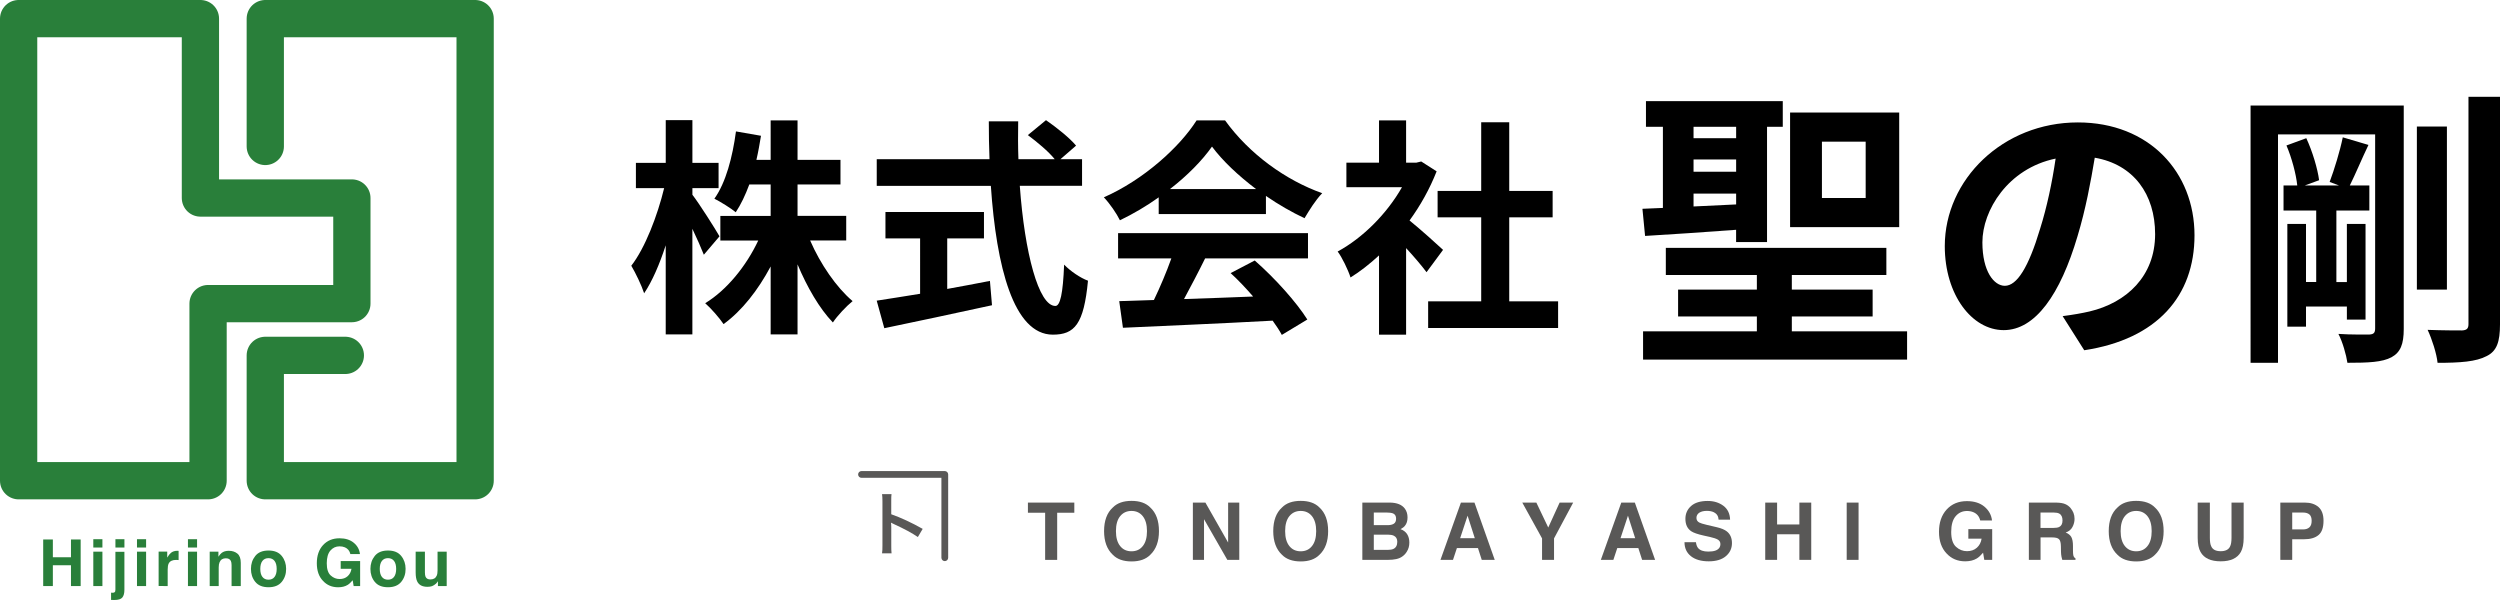 <svg version="1.1" id="logo" xmlns="http://www.w3.org/2000/svg" xmlns:xlink="http://www.w3.org/1999/xlink" width="87.218px" height="20.931px" viewBox="0 0 87.218 20.931">
<g>
	<g>
		<path d="M24.555,8.887c-0.088-0.224-0.24-0.569-0.4-0.905v3.685h-0.93V8.558c-0.216,0.665-0.473,1.258-0.753,1.674
			c-0.088-0.272-0.296-0.705-0.448-0.961c0.48-0.617,0.913-1.746,1.146-2.708h-0.985V5.682h1.041v-1.49h0.93v1.49h0.913v0.881
			h-0.913v0.232c0.232,0.296,0.816,1.218,0.945,1.45L24.555,8.887z M28.264,8.39c0.353,0.817,0.913,1.634,1.481,2.115
			c-0.216,0.176-0.536,0.513-0.688,0.745c-0.465-0.481-0.897-1.226-1.233-2.027v2.443h-0.938V9.296
			c-0.44,0.825-1.001,1.546-1.643,2.011c-0.144-0.216-0.44-0.553-0.641-0.729c0.753-0.457,1.434-1.298,1.851-2.187h-1.322V7.533
			h1.755V6.436h-0.745c-0.136,0.368-0.296,0.705-0.473,0.969c-0.16-0.136-0.537-0.369-0.745-0.473c0.4-0.561,0.633-1.45,0.753-2.347
			l0.873,0.152c-0.048,0.288-0.096,0.568-0.16,0.841h0.497V4.2h0.938v1.378h1.498v0.857h-1.498v1.097h1.698V8.39H28.264z"/>
		<path d="M35.578,6.484c0.168,2.339,0.656,4.19,1.241,4.19c0.168,0,0.265-0.425,0.305-1.442c0.216,0.225,0.568,0.465,0.833,0.561
			c-0.145,1.514-0.465,1.882-1.226,1.882c-1.37,0-1.971-2.371-2.163-5.191h-3.981V5.554h3.934c-0.017-0.433-0.024-0.881-0.024-1.322
			h1.025c-0.008,0.44-0.008,0.889,0.008,1.322h1.266c-0.216-0.272-0.616-0.601-0.937-0.841l0.633-0.521
			c0.36,0.248,0.833,0.625,1.049,0.889l-0.545,0.473h0.754v0.929H35.578z M33.046,10.08c0.489-0.088,1.002-0.184,1.49-0.28
			l0.072,0.849c-1.313,0.289-2.724,0.585-3.757,0.801l-0.265-0.961c0.408-0.064,0.938-0.144,1.514-0.24V8.318h-1.209V7.397h3.437
			v0.921h-1.282V10.08z"/>
		<path d="M40.425,6.884C40,7.189,39.536,7.461,39.071,7.685c-0.112-0.232-0.36-0.593-0.561-0.801
			c1.369-0.601,2.636-1.738,3.236-2.684h0.993c0.849,1.178,2.123,2.091,3.389,2.54c-0.24,0.249-0.449,0.593-0.617,0.873
			c-0.44-0.208-0.905-0.473-1.346-0.777v0.633h-3.741V6.884z M39.007,8.134h6.625v0.881h-3.589c-0.232,0.473-0.496,0.97-0.736,1.418
			c0.769-0.024,1.594-0.056,2.411-0.088c-0.249-0.289-0.521-0.577-0.785-0.817l0.841-0.44c0.713,0.625,1.458,1.458,1.835,2.059
			l-0.89,0.537c-0.08-0.152-0.192-0.32-0.32-0.497c-1.883,0.104-3.861,0.184-5.223,0.248l-0.129-0.929l1.21-0.04
			c0.216-0.449,0.44-0.978,0.608-1.45h-1.858V8.134z M43.821,6.596c-0.616-0.465-1.169-0.985-1.538-1.482
			c-0.344,0.488-0.856,1.009-1.466,1.482H43.821z"/>
		<path d="M49.768,9.496c-0.168-0.225-0.44-0.545-0.713-0.841v3.02H48.11V8.911c-0.321,0.296-0.658,0.561-0.994,0.769
			c-0.08-0.256-0.305-0.721-0.449-0.905c0.873-0.473,1.715-1.313,2.244-2.243h-1.939V5.674h1.138V4.2h0.945v1.474h0.36l0.168-0.04
			l0.537,0.344c-0.24,0.609-0.561,1.186-0.945,1.714c0.385,0.313,1.001,0.865,1.169,1.025L49.768,9.496z M54.358,10.513v0.93h-4.534
			v-0.93h1.851V7.581h-1.521V6.66h1.521V4.265h0.978V6.66h1.514v0.921h-1.514v2.932H54.358z"/>
		<path d="M58.014,7.254v-2.83h-0.591V3.528h4.773v0.896h-0.549v4.021h-1.079V8.017c-1.14,0.082-2.27,0.163-3.176,0.214
			l-0.092-0.947L58.014,7.254z M66.533,11.559v0.987h-9.211v-0.987h3.97V11.04h-2.748v-0.937h2.748V9.594h-3.176V8.648h7.694v0.947
			h-3.298v0.509h2.819v0.937h-2.819v0.519H66.533z M59.083,4.424v0.397h1.486V4.424H59.083z M59.083,5.991h1.486V5.564h-1.486V5.991
			z M59.083,7.203l1.486-0.071V6.755h-1.486V7.203z M66.258,7.925h-3.807v-4h3.807V7.925z M65.088,4.943h-1.526v1.964h1.526V4.943z"
			/>
		<path d="M71.96,11.029c0.387-0.051,0.672-0.102,0.937-0.163c1.292-0.305,2.289-1.231,2.289-2.697c0-1.395-0.753-2.433-2.106-2.667
			c-0.143,0.855-0.315,1.791-0.601,2.738c-0.601,2.035-1.476,3.277-2.575,3.277c-1.108,0-2.056-1.231-2.056-2.931
			c0-2.32,2.025-4.315,4.642-4.315c2.493,0,4.07,1.74,4.07,3.938c0,2.117-1.303,3.624-3.847,4.01L71.96,11.029z M71.175,7.976
			c0.234-0.743,0.418-1.608,0.54-2.443c-1.67,0.346-2.555,1.812-2.555,2.921c0,1.018,0.407,1.517,0.783,1.517
			C70.361,9.971,70.768,9.34,71.175,7.976z"/>
		<path d="M83.86,11.477c0,0.529-0.112,0.814-0.428,0.987c-0.326,0.173-0.804,0.193-1.537,0.193
			c-0.04-0.275-0.173-0.743-0.315-1.008c0.458,0.031,0.937,0.021,1.089,0.021c0.143-0.01,0.193-0.061,0.193-0.214V4.689h-3.389
			v7.969h-0.957V3.681h5.344V11.477z M80.45,10.694v0.702h-0.651V7.813h0.651v2.025h0.356V7.345h-1.14V6.47h0.479
			c-0.041-0.397-0.193-0.967-0.377-1.395l0.692-0.254c0.214,0.458,0.396,1.069,0.447,1.466L80.41,6.47h1.19l-0.325-0.122
			c0.162-0.428,0.366-1.099,0.458-1.557l0.896,0.265c-0.234,0.488-0.458,1.028-0.651,1.415h0.682v0.875h-1.15v2.494h0.366V7.813
			h0.651v3.338h-0.651v-0.458H80.45z M85.366,10.103h-1.048V4.414h1.048V10.103z M87.218,3.376v7.939
			c0,0.61-0.112,0.936-0.468,1.109c-0.367,0.194-0.916,0.234-1.71,0.234c-0.031-0.315-0.193-0.824-0.347-1.15
			c0.529,0.02,1.038,0.02,1.201,0.02c0.163-0.01,0.224-0.061,0.224-0.224V3.376H87.218z"/>
	</g>
	<g>
		<g>
			<path fill="#595857" d="M37.48,17.534v0.354h-0.598v1.645h-0.42v-1.645h-0.601v-0.354H37.48z"/>
			<path fill="#595857" d="M40.131,19.354c-0.151,0.155-0.369,0.233-0.655,0.233c-0.285,0-0.503-0.078-0.654-0.233
				c-0.202-0.19-0.304-0.466-0.304-0.824c0-0.365,0.102-0.641,0.304-0.824c0.151-0.155,0.369-0.232,0.654-0.232
				c0.286,0,0.504,0.077,0.655,0.232c0.201,0.184,0.302,0.459,0.302,0.824C40.433,18.888,40.332,19.164,40.131,19.354z
				 M39.869,19.05c0.098-0.122,0.146-0.295,0.146-0.521c0-0.224-0.049-0.397-0.146-0.52c-0.097-0.122-0.228-0.184-0.394-0.184
				c-0.165,0-0.297,0.061-0.396,0.183s-0.147,0.296-0.147,0.521c0,0.226,0.049,0.398,0.147,0.521s0.23,0.183,0.396,0.183
				C39.642,19.233,39.773,19.173,39.869,19.05z"/>
			<path fill="#595857" d="M41.615,17.534h0.438l0.793,1.394v-1.394h0.389v1.998h-0.417l-0.813-1.418v1.418h-0.389V17.534z"/>
			<path fill="#595857" d="M46.033,19.354c-0.151,0.155-0.369,0.233-0.655,0.233c-0.285,0-0.503-0.078-0.654-0.233
				c-0.202-0.19-0.304-0.466-0.304-0.824c0-0.365,0.102-0.641,0.304-0.824c0.151-0.155,0.369-0.232,0.654-0.232
				c0.286,0,0.504,0.077,0.655,0.232c0.201,0.184,0.302,0.459,0.302,0.824C46.335,18.888,46.235,19.164,46.033,19.354z
				 M45.772,19.05c0.098-0.122,0.146-0.295,0.146-0.521c0-0.224-0.049-0.397-0.146-0.52c-0.097-0.122-0.228-0.184-0.394-0.184
				c-0.165,0-0.297,0.061-0.396,0.183s-0.147,0.296-0.147,0.521c0,0.226,0.049,0.398,0.147,0.521s0.23,0.183,0.396,0.183
				C45.544,19.233,45.675,19.173,45.772,19.05z"/>
			<path fill="#595857" d="M49.013,17.747c0.062,0.085,0.092,0.187,0.092,0.305c0,0.122-0.031,0.221-0.093,0.294
				c-0.034,0.042-0.085,0.08-0.152,0.114c0.103,0.037,0.179,0.096,0.231,0.176c0.052,0.081,0.077,0.179,0.077,0.293
				c0,0.118-0.029,0.225-0.089,0.318c-0.037,0.062-0.085,0.115-0.142,0.157c-0.063,0.049-0.139,0.082-0.226,0.101
				s-0.181,0.027-0.282,0.027h-0.901v-1.998h0.966C48.739,17.538,48.912,17.609,49.013,17.747z M47.928,17.881v0.44h0.486
				c0.086,0,0.157-0.016,0.211-0.049s0.081-0.092,0.081-0.176c0-0.093-0.036-0.154-0.107-0.185
				c-0.062-0.021-0.141-0.031-0.236-0.031H47.928z M47.928,18.652v0.532h0.485c0.087,0,0.154-0.012,0.202-0.035
				c0.088-0.043,0.132-0.126,0.132-0.249c0-0.104-0.043-0.175-0.128-0.214c-0.047-0.021-0.113-0.033-0.199-0.034H47.928z"/>
			<path fill="#595857" d="M50.967,17.534h0.473l0.707,1.998h-0.453l-0.132-0.411h-0.735l-0.136,0.411h-0.437L50.967,17.534z
				 M50.94,18.777h0.512L51.2,17.991L50.94,18.777z"/>
			<path fill="#595857" d="M54.411,17.534h0.473l-0.668,1.249v0.749h-0.418v-0.749l-0.69-1.249h0.491l0.415,0.87L54.411,17.534z"/>
			<path fill="#595857" d="M56.562,17.534h0.473l0.707,1.998h-0.453l-0.132-0.411h-0.735l-0.136,0.411h-0.437L56.562,17.534z
				 M56.535,18.777h0.512l-0.252-0.786L56.535,18.777z"/>
			<path fill="#595857" d="M59.166,18.915c0.013,0.092,0.038,0.16,0.076,0.205c0.068,0.082,0.188,0.123,0.355,0.123
				c0.101,0,0.182-0.011,0.244-0.032c0.119-0.042,0.179-0.119,0.179-0.231c0-0.066-0.029-0.117-0.087-0.153
				c-0.059-0.035-0.151-0.066-0.277-0.094l-0.217-0.048c-0.212-0.047-0.358-0.098-0.438-0.152c-0.135-0.093-0.202-0.236-0.202-0.433
				c0-0.179,0.065-0.327,0.197-0.446c0.132-0.118,0.325-0.177,0.58-0.177c0.214,0,0.396,0.056,0.546,0.167s0.229,0.273,0.236,0.485
				h-0.401c-0.007-0.12-0.061-0.205-0.161-0.256c-0.066-0.033-0.149-0.05-0.248-0.05c-0.11,0-0.198,0.021-0.265,0.064
				c-0.065,0.044-0.099,0.104-0.099,0.182c0,0.071,0.033,0.125,0.098,0.16c0.042,0.023,0.13,0.051,0.266,0.083l0.351,0.082
				c0.153,0.036,0.269,0.085,0.346,0.146c0.118,0.094,0.178,0.229,0.178,0.408c0,0.183-0.07,0.334-0.211,0.454
				c-0.142,0.121-0.341,0.181-0.599,0.181c-0.263,0-0.47-0.059-0.62-0.178s-0.226-0.282-0.226-0.49H59.166z"/>
			<path fill="#595857" d="M61.584,19.532v-1.998h0.414v0.762h0.777v-0.762h0.414v1.998h-0.414V18.64h-0.777v0.892H61.584z"/>
			<path fill="#595857" d="M64.84,19.532h-0.414v-1.998h0.414V19.532z"/>
			<path fill="#595857" d="M69.084,18.158c-0.032-0.137-0.109-0.232-0.232-0.286c-0.068-0.03-0.145-0.045-0.229-0.045
				c-0.161,0-0.293,0.061-0.396,0.182s-0.155,0.304-0.155,0.547c0,0.246,0.056,0.419,0.168,0.521
				c0.112,0.102,0.239,0.152,0.383,0.152c0.14,0,0.254-0.04,0.344-0.12s0.145-0.186,0.165-0.316h-0.462V18.46h0.832v1.072h-0.276
				l-0.042-0.25c-0.08,0.095-0.152,0.161-0.217,0.2c-0.11,0.067-0.246,0.101-0.406,0.101c-0.265,0-0.481-0.091-0.65-0.274
				c-0.177-0.185-0.265-0.437-0.265-0.756c0-0.323,0.089-0.582,0.267-0.777c0.179-0.195,0.414-0.293,0.706-0.293
				c0.254,0,0.458,0.064,0.612,0.193s0.242,0.289,0.265,0.482H69.084z"/>
			<path fill="#595857" d="M72.049,17.586c0.074,0.031,0.137,0.078,0.188,0.14c0.042,0.051,0.075,0.106,0.101,0.168
				c0.024,0.062,0.037,0.132,0.037,0.21c0,0.095-0.024,0.188-0.072,0.28s-0.127,0.156-0.237,0.194
				c0.093,0.037,0.157,0.09,0.196,0.157c0.038,0.068,0.058,0.173,0.058,0.312v0.135c0,0.091,0.003,0.153,0.011,0.186
				c0.011,0.052,0.037,0.089,0.077,0.113v0.051h-0.461c-0.013-0.045-0.021-0.08-0.027-0.107c-0.011-0.056-0.017-0.113-0.018-0.172
				l-0.003-0.186c-0.001-0.128-0.023-0.213-0.065-0.255c-0.042-0.043-0.122-0.063-0.238-0.063h-0.407v0.783h-0.408v-1.998h0.956
				C71.871,17.537,71.976,17.554,72.049,17.586z M71.187,17.881v0.537h0.449c0.089,0,0.156-0.011,0.201-0.032
				c0.078-0.038,0.118-0.113,0.118-0.226c0-0.121-0.038-0.202-0.115-0.243c-0.042-0.024-0.106-0.036-0.192-0.036H71.187z"/>
			<path fill="#595857" d="M75.181,19.354c-0.151,0.155-0.369,0.233-0.655,0.233c-0.285,0-0.503-0.078-0.654-0.233
				c-0.202-0.19-0.304-0.466-0.304-0.824c0-0.365,0.102-0.641,0.304-0.824c0.151-0.155,0.369-0.232,0.654-0.232
				c0.286,0,0.504,0.077,0.655,0.232c0.201,0.184,0.302,0.459,0.302,0.824C75.483,18.888,75.382,19.164,75.181,19.354z M74.92,19.05
				c0.098-0.122,0.146-0.295,0.146-0.521c0-0.224-0.049-0.397-0.146-0.52c-0.097-0.122-0.228-0.184-0.394-0.184
				c-0.165,0-0.297,0.061-0.396,0.183c-0.099,0.122-0.147,0.296-0.147,0.521c0,0.226,0.049,0.398,0.147,0.521
				c0.099,0.122,0.23,0.183,0.396,0.183C74.692,19.233,74.823,19.173,74.92,19.05z"/>
			<path fill="#595857" d="M76.671,17.534h0.425v1.228c0,0.137,0.016,0.237,0.049,0.3c0.05,0.112,0.16,0.168,0.329,0.168
				c0.168,0,0.277-0.056,0.328-0.168c0.032-0.062,0.049-0.163,0.049-0.3v-1.228h0.424v1.229c0,0.212-0.033,0.377-0.099,0.495
				c-0.123,0.217-0.356,0.325-0.702,0.325s-0.58-0.108-0.703-0.325c-0.066-0.118-0.1-0.283-0.1-0.495V17.534z"/>
			<path fill="#595857" d="M80.886,18.667c-0.117,0.098-0.284,0.146-0.501,0.146h-0.416v0.719h-0.415v-1.998h0.858
				c0.197,0,0.354,0.052,0.473,0.154c0.117,0.104,0.176,0.263,0.176,0.479C81.061,18.403,81.004,18.569,80.886,18.667z
				 M80.568,17.947c-0.054-0.044-0.127-0.066-0.223-0.066h-0.376v0.589h0.376c0.096,0,0.169-0.024,0.223-0.072
				c0.053-0.048,0.079-0.124,0.079-0.228S80.621,17.992,80.568,17.947z"/>
		</g>
		<g>
			<path fill="#595857" d="M32.961,19.576c-0.065,0-0.118-0.053-0.118-0.118V16.67h-2.788c-0.065,0-0.118-0.053-0.118-0.118
				s0.053-0.118,0.118-0.118h2.906c0.065,0,0.118,0.053,0.118,0.118v2.906C33.079,19.523,33.026,19.576,32.961,19.576z"/>
			<g>
				<path fill="#595857" d="M30.772,19.303c0.012-0.077,0.014-0.143,0.014-0.271v-1.548c0-0.118-0.005-0.181-0.014-0.246h0.331
					c-0.01,0.072-0.01,0.104-0.01,0.254v0.449c0.331,0.116,0.71,0.292,1.097,0.51l-0.169,0.285c-0.2-0.138-0.452-0.275-0.855-0.461
					c-0.056-0.027-0.063-0.029-0.082-0.041c0.007,0.068,0.01,0.097,0.01,0.164v0.638c0,0.126,0.002,0.188,0.01,0.268H30.772z"/>
			</g>
		</g>
	</g>
	<g>
		<g>
			<path fill="#297F3A" d="M1.507,20.446v-1.625h0.337v0.62h0.632v-0.62h0.338v1.625H2.476V19.72H1.844v0.726H1.507z"/>
			<path fill="#297F3A" d="M3.573,19.101H3.255v-0.29h0.318V19.101z M3.255,19.245h0.318v1.201H3.255V19.245z"/>
			<path fill="#297F3A" d="M3.875,20.676c0.018,0.002,0.03,0.003,0.038,0.003c0.007,0,0.014,0.001,0.02,0.001
				c0.03,0,0.054-0.008,0.07-0.023c0.016-0.015,0.023-0.044,0.023-0.087v-1.32h0.314v1.325c0,0.122-0.024,0.211-0.072,0.27
				c-0.048,0.058-0.142,0.087-0.281,0.087c-0.009,0-0.023,0-0.042-0.001s-0.042-0.002-0.07-0.002V20.676z M4.341,19.101H4.027v-0.29
				h0.314V19.101z"/>
			<path fill="#297F3A" d="M5.098,19.101H4.779v-0.29h0.318V19.101z M4.779,19.245h0.318v1.201H4.779V19.245z"/>
			<path fill="#297F3A" d="M6.205,19.216c0.004,0,0.013,0.001,0.026,0.002v0.321c-0.02-0.002-0.037-0.003-0.053-0.004
				s-0.027-0.001-0.037-0.001c-0.127,0-0.212,0.041-0.255,0.123c-0.024,0.046-0.036,0.117-0.036,0.214v0.574H5.534v-1.201h0.3v0.209
				c0.048-0.08,0.091-0.135,0.127-0.164c0.059-0.049,0.135-0.074,0.229-0.074C6.195,19.215,6.201,19.216,6.205,19.216z"/>
			<path fill="#297F3A" d="M6.875,19.101H6.557v-0.29h0.318V19.101z M6.557,19.245h0.318v1.201H6.557V19.245z"/>
			<path fill="#297F3A" d="M8.282,19.313c0.079,0.065,0.118,0.173,0.118,0.324v0.809H8.079v-0.73c0-0.063-0.009-0.112-0.025-0.146
				c-0.031-0.062-0.089-0.093-0.175-0.093c-0.106,0-0.179,0.045-0.218,0.136c-0.021,0.048-0.031,0.108-0.031,0.183v0.65H7.316
				v-1.199H7.62v0.175c0.04-0.062,0.078-0.105,0.114-0.133c0.064-0.049,0.146-0.073,0.245-0.073
				C8.103,19.215,8.204,19.249,8.282,19.313z"/>
			<path fill="#297F3A" d="M9.83,20.299c-0.102,0.125-0.255,0.188-0.462,0.188c-0.206,0-0.36-0.062-0.462-0.188
				s-0.151-0.276-0.151-0.452c0-0.174,0.05-0.324,0.151-0.451s0.256-0.19,0.462-0.19c0.207,0,0.36,0.063,0.462,0.19
				s0.152,0.277,0.152,0.451C9.983,20.023,9.932,20.174,9.83,20.299z M9.579,20.126c0.049-0.065,0.074-0.158,0.074-0.278
				c0-0.121-0.025-0.213-0.074-0.278c-0.049-0.064-0.12-0.098-0.212-0.098s-0.162,0.033-0.212,0.098
				c-0.05,0.065-0.074,0.157-0.074,0.278c0,0.12,0.024,0.213,0.074,0.278s0.12,0.098,0.212,0.098S9.53,20.191,9.579,20.126z"/>
			<path fill="#297F3A" d="M12.223,19.329c-0.025-0.111-0.089-0.189-0.188-0.233c-0.056-0.024-0.118-0.036-0.187-0.036
				c-0.131,0-0.238,0.05-0.322,0.148S11.4,19.455,11.4,19.652c0,0.2,0.045,0.341,0.137,0.424c0.091,0.083,0.194,0.125,0.311,0.125
				c0.114,0,0.207-0.033,0.28-0.099c0.072-0.065,0.117-0.151,0.134-0.257h-0.376v-0.271h0.678v0.872h-0.226l-0.034-0.202
				c-0.065,0.076-0.124,0.131-0.176,0.162c-0.09,0.055-0.2,0.082-0.331,0.082c-0.216,0-0.392-0.074-0.529-0.224
				c-0.144-0.149-0.215-0.354-0.215-0.614c0-0.264,0.072-0.475,0.217-0.633c0.146-0.158,0.337-0.238,0.575-0.238
				c0.206,0,0.372,0.053,0.497,0.157c0.126,0.104,0.197,0.235,0.216,0.393H12.223z"/>
			<path fill="#297F3A" d="M13.998,20.299c-0.102,0.125-0.255,0.188-0.462,0.188c-0.206,0-0.36-0.062-0.462-0.188
				s-0.151-0.276-0.151-0.452c0-0.174,0.05-0.324,0.151-0.451s0.256-0.19,0.462-0.19c0.207,0,0.36,0.063,0.462,0.19
				s0.152,0.277,0.152,0.451C14.151,20.023,14.1,20.174,13.998,20.299z M13.747,20.126c0.049-0.065,0.074-0.158,0.074-0.278
				c0-0.121-0.025-0.213-0.074-0.278c-0.049-0.064-0.12-0.098-0.212-0.098s-0.162,0.033-0.212,0.098
				c-0.05,0.065-0.074,0.157-0.074,0.278c0,0.12,0.024,0.213,0.074,0.278s0.12,0.098,0.212,0.098S13.698,20.191,13.747,20.126z"/>
			<path fill="#297F3A" d="M14.824,19.245v0.724c0,0.068,0.008,0.12,0.023,0.154c0.029,0.062,0.085,0.092,0.168,0.092
				c0.107,0,0.181-0.043,0.22-0.13c0.021-0.047,0.03-0.109,0.03-0.187v-0.653h0.319v1.201h-0.306v-0.17
				c-0.003,0.004-0.011,0.015-0.022,0.033s-0.025,0.035-0.041,0.049c-0.05,0.044-0.097,0.074-0.143,0.091
				c-0.046,0.016-0.1,0.023-0.161,0.023c-0.178,0-0.297-0.063-0.358-0.191c-0.034-0.07-0.052-0.175-0.052-0.312v-0.724H14.824z"/>
		</g>
		<g>
			
				<polygon fill="none" stroke="#297F3A" stroke-width="1.3" stroke-linecap="round" stroke-linejoin="round" stroke-miterlimit="10" points="
				12.276,10.592 7.259,10.592 7.259,16.771 0.65,16.771 0.65,0.65 6.992,0.65 6.992,6.908 12.276,6.908 			"/>
			
				<polyline fill="none" stroke="#297F3A" stroke-width="1.3" stroke-linecap="round" stroke-linejoin="round" stroke-miterlimit="10" points="
				12.048,12.398 9.255,12.398 9.255,16.771 16.576,16.771 16.576,0.65 9.255,0.65 9.255,5.109 			"/>
		</g>
	</g>
</g>
</svg>
